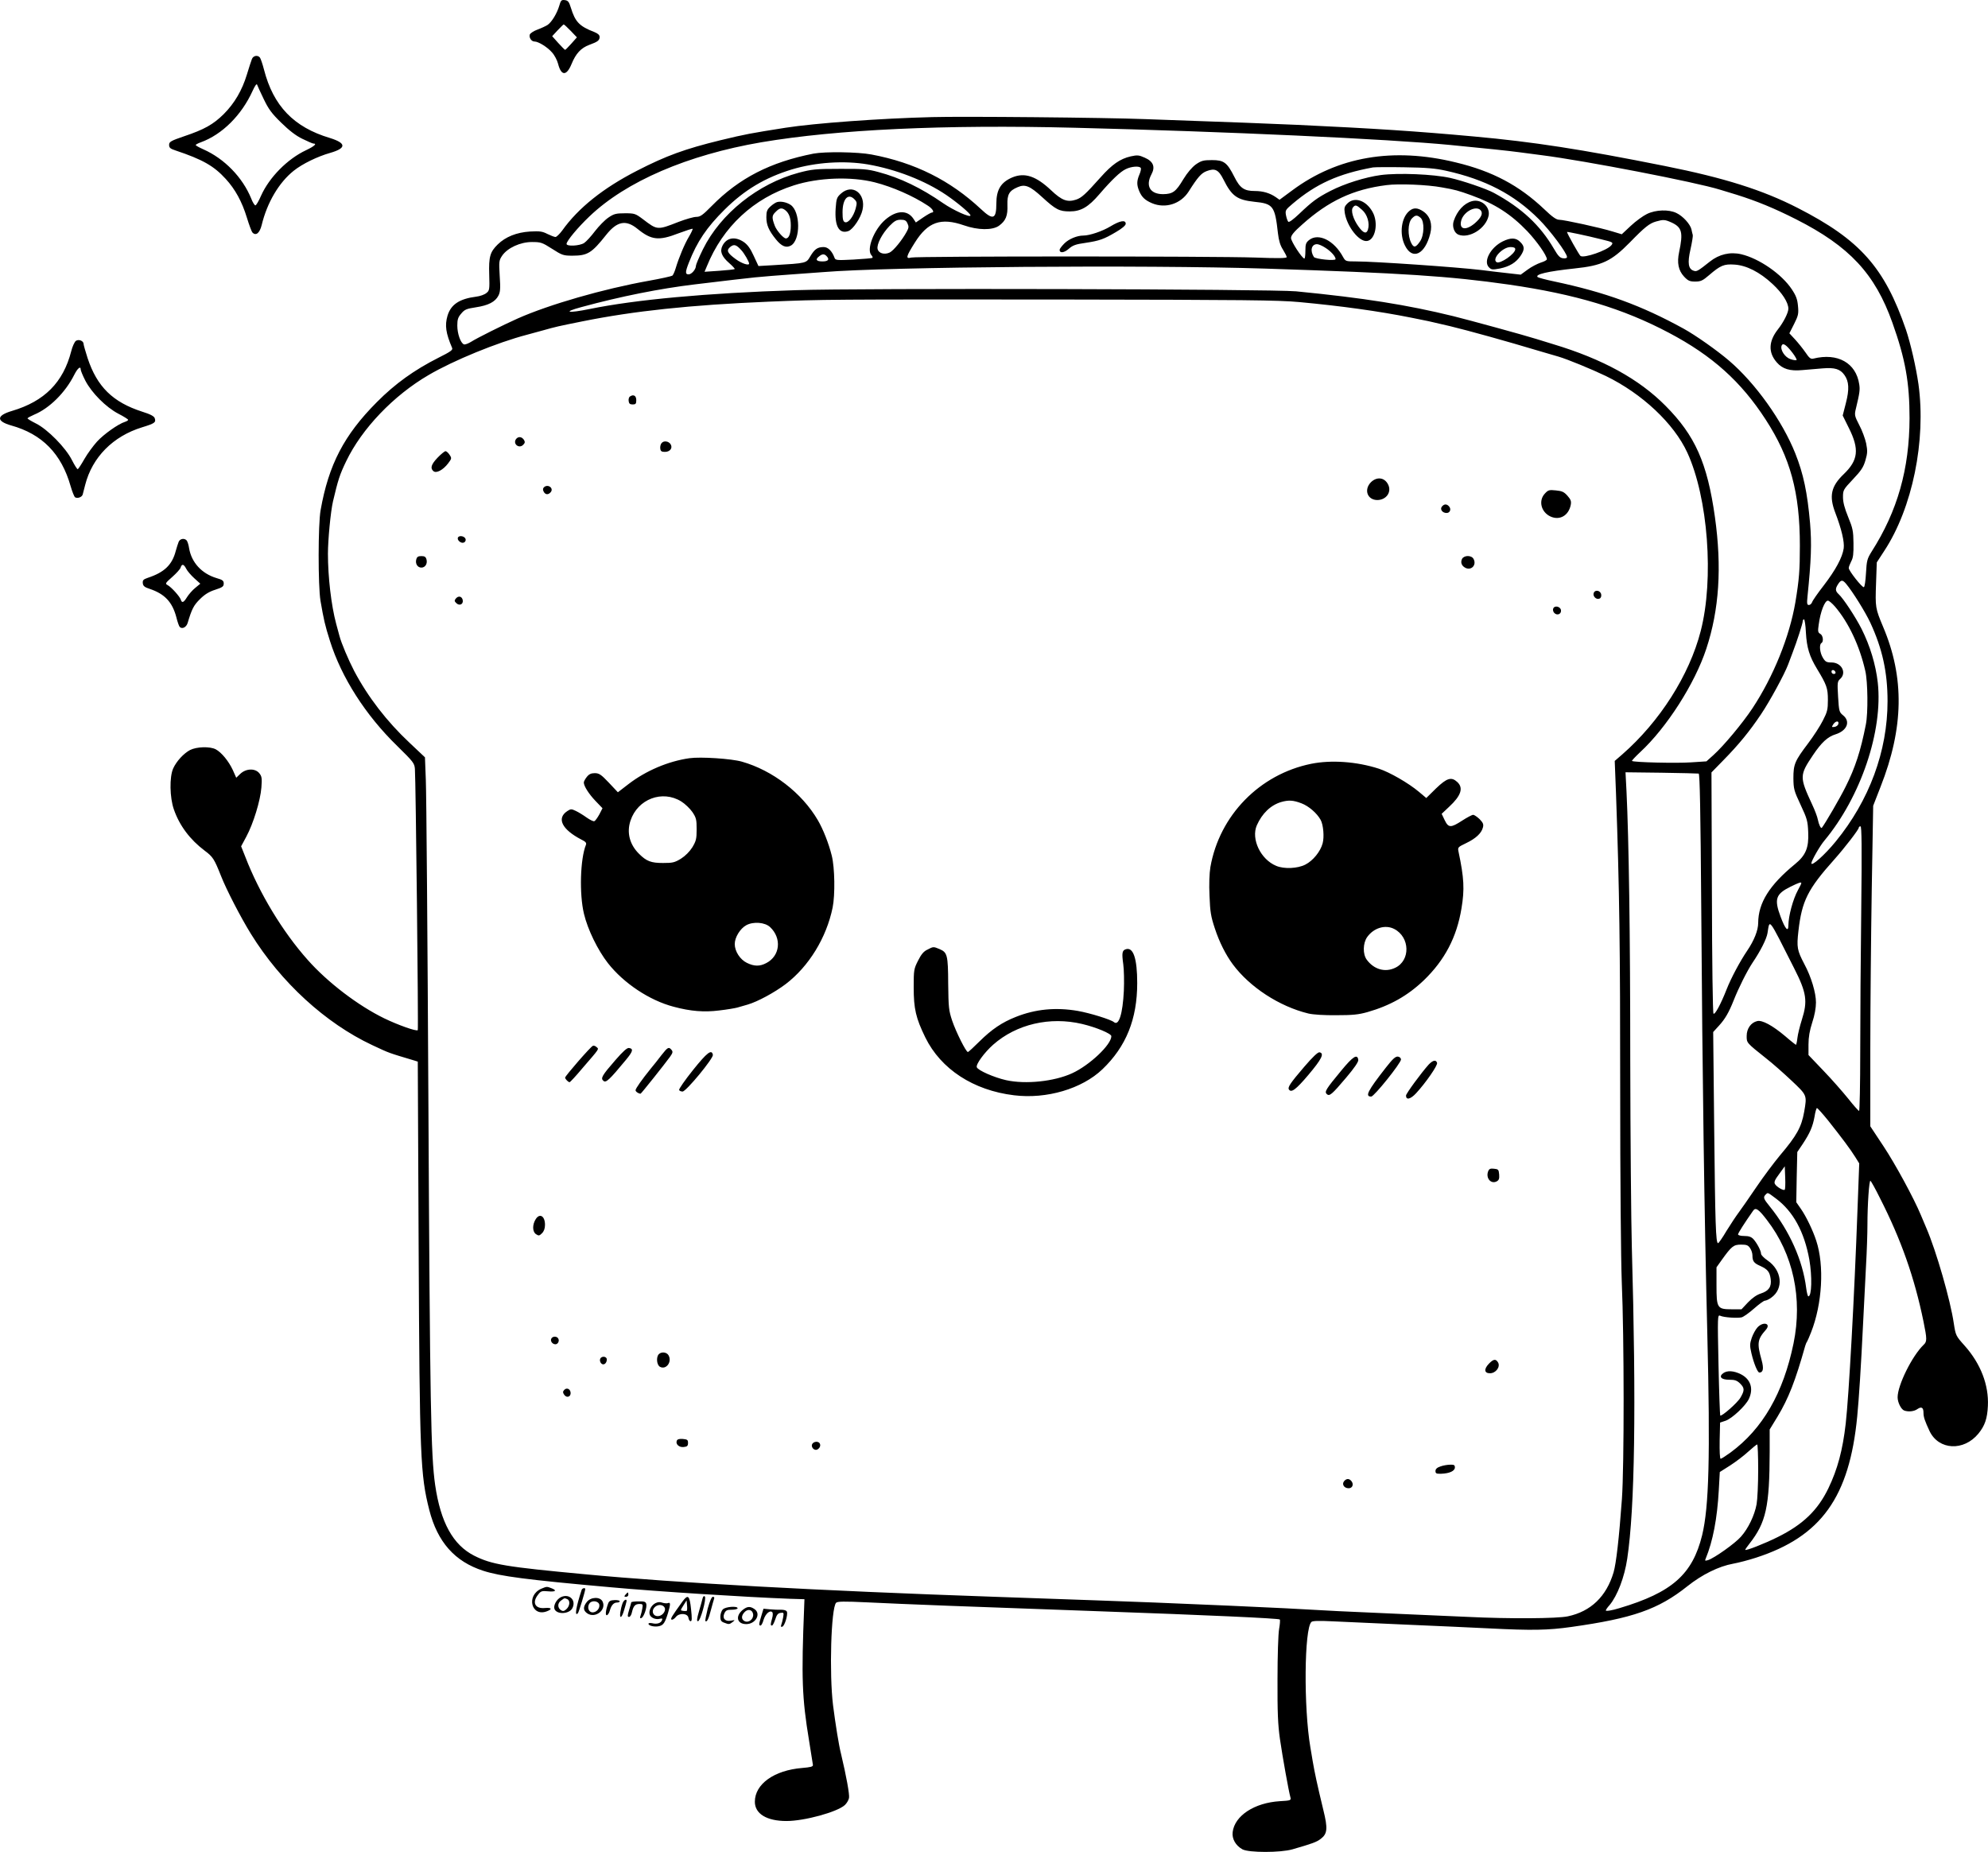 <?xml version="1.0" encoding="UTF-8"?>
<svg xmlns="http://www.w3.org/2000/svg" version="1.0" viewBox="0 0 1383.027 1288.399" preserveAspectRatio="xMidYMid meet">
  <g transform="translate(-255.852,1607.877) scale(0.1,-0.1)" fill="#000000" stroke="none">
    <path d="M6449 16038 c-16 -53 -51 -111 -80 -132 -12 -8 -44 -23 -71 -33 -27 -10 -50 -25 -54 -35 -6 -22 12 -48 33 -48 27 0 90 -39 121 -75 18 -19 37 -56 43 -80 22 -86 59 -86 94 -1 30 73 65 111 124 133 58 21 71 31 71 55 0 13 -12 24 -37 34 -104 40 -133 71 -163 169 -13 42 -20 50 -42 53 -24 3 -28 -2 -39 -40z m79 -173 l44 -46 -39 -44 c-21 -23 -40 -43 -43 -43 -3 0 -24 22 -48 48 l-42 47 37 40 c21 22 40 41 43 42 3 0 25 -20 48 -44z M4311 15668 c-5 -13 -21 -61 -35 -108 -33 -109 -86 -200 -161 -275 -73 -72 -135 -107 -275 -154 -94 -32 -105 -39 -105 -60 0 -20 8 -27 45 -39 188 -63 266 -107 349 -198 66 -72 113 -158 147 -269 15 -49 32 -96 39 -104 24 -25 50 -4 64 52 38 157 120 296 223 378 60 48 165 99 253 124 115 33 114 68 -2 104 -251 75 -393 223 -458 476 -10 39 -23 76 -28 83 -15 20 -47 14 -56 -10z m82 -278 c33 -69 55 -100 122 -165 55 -54 103 -91 147 -112 37 -18 71 -33 77 -33 27 0 6 -19 -51 -46 -130 -61 -256 -189 -313 -316 -16 -37 -34 -68 -40 -68 -5 0 -19 21 -29 48 -60 147 -186 277 -333 342 -29 13 -53 26 -53 30 0 3 16 12 36 19 148 54 283 188 360 358 16 35 28 52 31 43 3 -8 23 -53 46 -100z M9040 15264 c-358 -9 -812 -42 -1017 -74 -246 -39 -275 -44 -453 -87 -245 -60 -376 -107 -580 -212 -234 -120 -408 -258 -521 -417 -18 -24 -39 -44 -46 -44 -8 0 -33 10 -56 21 -35 18 -53 21 -122 17 -93 -6 -170 -37 -224 -90 -53 -52 -63 -85 -59 -210 3 -104 2 -111 -20 -128 -13 -11 -44 -22 -70 -25 -117 -15 -176 -54 -200 -132 -20 -68 -12 -122 32 -225 6 -14 -11 -26 -95 -68 -168 -85 -301 -180 -429 -309 -228 -229 -335 -435 -391 -751 -18 -99 -18 -527 -1 -630 23 -133 31 -170 66 -280 80 -254 247 -516 468 -731 112 -110 120 -120 123 -160 6 -76 25 -1812 20 -1817 -9 -10 -138 36 -233 82 -183 89 -395 251 -533 407 -174 195 -337 465 -434 717 l-29 73 36 67 c49 91 98 251 105 342 5 65 3 78 -15 100 -29 35 -92 33 -132 -5 l-28 -27 -24 54 c-29 62 -79 123 -119 144 -41 21 -132 18 -178 -5 -45 -24 -95 -78 -118 -129 -26 -59 -24 -201 5 -284 39 -113 112 -210 214 -287 58 -43 67 -58 114 -176 37 -95 138 -290 208 -403 209 -338 520 -622 844 -774 126 -59 109 -52 292 -107 l25 -8 6 -1299 c7 -1456 12 -1575 74 -1820 57 -223 177 -359 375 -423 116 -38 304 -63 890 -115 329 -30 930 -68 1245 -80 l100 -3 -2 -54 c-20 -494 -15 -633 34 -929 14 -85 26 -162 27 -170 1 -12 -16 -16 -75 -21 -195 -16 -329 -112 -329 -235 0 -84 83 -134 220 -134 126 0 354 63 406 111 13 12 26 34 29 49 5 23 -19 154 -55 305 -16 62 -39 208 -56 340 -27 220 -14 674 21 713 9 10 53 11 221 3 242 -12 737 -31 1589 -61 788 -28 1268 -50 1277 -58 3 -4 1 -34 -5 -67 -6 -34 -11 -185 -11 -350 -1 -231 3 -316 17 -415 18 -124 61 -365 73 -406 5 -20 1 -22 -73 -26 -178 -11 -315 -101 -329 -215 -6 -47 21 -94 68 -120 44 -24 265 -24 348 0 138 40 167 50 197 73 46 35 50 71 18 200 -46 191 -59 254 -74 339 -5 33 -13 76 -16 95 -48 280 -43 830 7 875 9 8 52 9 153 4 77 -4 307 -14 510 -23 204 -9 462 -20 575 -26 296 -15 407 -13 570 10 427 60 605 122 807 283 103 82 219 139 318 157 39 7 111 26 160 42 454 147 650 422 704 983 12 124 26 341 41 650 6 116 15 293 20 395 6 102 10 230 10 286 0 143 12 314 21 308 4 -2 35 -57 67 -122 146 -287 239 -550 302 -857 25 -122 25 -140 1 -162 -80 -77 -181 -281 -181 -365 0 -36 24 -83 45 -92 29 -11 70 -7 93 10 28 19 42 11 42 -26 0 -30 9 -56 43 -129 64 -131 237 -140 339 -16 45 55 62 105 66 193 7 145 -50 293 -161 418 -62 69 -63 72 -76 155 -23 160 -122 504 -191 664 -12 28 -29 68 -38 90 -49 118 -179 357 -260 479 l-92 139 0 531 c0 292 5 794 10 1115 l10 584 51 131 c162 411 168 760 18 1114 -54 129 -55 135 -49 303 l5 145 52 80 c196 298 292 768 238 1160 -17 119 -55 284 -87 379 -149 433 -319 625 -753 847 -244 125 -510 209 -925 292 -580 116 -916 168 -1325 205 -403 37 -697 56 -1230 81 -209 9 -428 18 -1060 40 -289 11 -1264 20 -1485 14z m995 -74 c1045 -26 2181 -78 2615 -120 255 -25 401 -40 475 -50 44 -6 116 -15 160 -21 299 -38 1070 -187 1240 -240 17 -5 68 -21 115 -35 140 -44 262 -94 414 -171 371 -188 549 -379 670 -720 90 -252 119 -416 119 -663 -1 -355 -84 -647 -264 -929 -31 -50 -34 -62 -39 -149 -3 -53 -9 -97 -15 -98 -12 -4 -105 114 -105 133 0 8 8 28 17 46 14 25 17 54 16 127 -1 85 -5 104 -37 182 -25 61 -36 103 -36 138 0 49 2 53 69 124 57 60 73 84 87 132 15 51 15 67 5 119 -7 32 -28 90 -48 127 -33 64 -34 70 -23 115 26 108 29 130 23 168 -22 149 -150 221 -319 179 -18 -5 -29 4 -55 43 -18 26 -51 67 -73 91 l-39 42 33 65 c29 58 32 71 27 124 -4 47 -13 72 -43 117 -70 106 -228 215 -352 244 -77 18 -154 0 -218 -51 -83 -66 -92 -71 -112 -64 -38 12 -45 53 -23 149 11 49 18 94 16 100 -2 6 -6 23 -9 38 -8 37 -60 94 -105 115 -53 26 -144 23 -205 -7 -27 -13 -78 -50 -112 -82 l-63 -59 -63 19 c-83 26 -339 82 -373 82 -19 0 -48 20 -103 73 -175 166 -361 265 -616 326 -437 107 -822 40 -1138 -195 l-88 -65 -27 19 c-41 28 -89 42 -145 42 -74 0 -103 20 -142 98 -51 101 -73 117 -156 117 -60 0 -74 -4 -112 -30 -27 -20 -59 -57 -87 -103 -52 -87 -73 -103 -141 -104 -90 0 -124 57 -81 138 28 52 13 90 -47 116 -40 18 -51 19 -97 9 -74 -17 -130 -56 -210 -146 -107 -120 -132 -142 -170 -155 -61 -20 -99 -6 -174 65 -105 99 -183 125 -269 90 -80 -34 -112 -85 -112 -183 0 -109 -23 -117 -107 -38 -214 200 -459 323 -762 380 -96 18 -323 21 -403 6 -300 -59 -517 -170 -708 -364 -63 -64 -80 -76 -107 -76 -19 0 -74 -16 -124 -35 -148 -58 -147 -58 -248 19 -52 39 -58 41 -125 41 -62 0 -77 -4 -115 -30 -24 -16 -66 -59 -93 -94 -27 -36 -61 -73 -76 -83 -31 -20 -122 -25 -122 -6 0 20 78 114 159 191 255 244 683 428 1196 516 526 89 1272 124 2180 101z m-1439 -255 c195 -34 397 -112 546 -213 79 -54 168 -129 168 -142 0 -18 -119 36 -190 85 -154 107 -300 177 -451 217 -73 20 -108 23 -269 22 -168 0 -194 -3 -285 -27 -283 -76 -543 -284 -666 -532 -27 -55 -49 -107 -49 -115 0 -25 -30 -60 -51 -60 -24 0 -24 16 2 82 57 146 124 245 248 368 139 138 282 223 468 280 167 50 363 63 529 35z m1899 -25 c3 -5 -1 -26 -10 -46 -19 -45 -19 -72 -1 -115 18 -42 40 -63 89 -84 93 -39 199 -5 254 80 65 103 89 129 125 143 59 23 84 10 118 -58 58 -116 95 -142 215 -155 131 -13 143 -29 164 -219 6 -51 16 -85 35 -114 14 -23 26 -46 26 -52 0 -8 -63 -9 -217 -3 -282 10 -2359 10 -2395 0 -41 -11 -36 7 25 104 90 144 181 176 342 120 97 -34 197 -35 243 -3 48 35 62 70 59 145 -2 73 12 99 72 124 51 22 85 8 169 -69 96 -88 120 -100 193 -100 77 0 129 30 206 120 87 101 144 155 183 174 38 19 95 24 105 8z m2123 -19 c275 -61 474 -165 646 -337 80 -80 196 -236 196 -263 0 -8 -11 -11 -27 -9 -22 2 -35 16 -64 66 -96 164 -223 283 -418 389 -51 28 -218 85 -304 104 -117 26 -359 36 -482 20 -110 -15 -253 -60 -352 -111 -91 -47 -127 -74 -216 -159 -41 -39 -71 -61 -76 -55 -5 5 -12 25 -16 45 -6 34 -4 38 47 81 163 138 318 208 558 252 14 2 113 3 220 1 152 -2 216 -8 288 -24z m-3973 -81 c121 -31 264 -93 367 -161 35 -22 50 -49 29 -49 -5 0 -32 -15 -60 -34 l-51 -35 -17 26 c-42 63 -119 60 -197 -8 -79 -69 -132 -209 -94 -247 6 -6 9 -14 6 -17 -3 -3 -62 -8 -131 -12 -118 -6 -127 -5 -133 13 -17 46 -45 74 -75 74 -43 0 -63 -14 -93 -64 -29 -49 -23 -48 -256 -62 l-105 -6 -33 71 c-23 51 -43 78 -69 96 -61 41 -119 31 -148 -25 -20 -39 -7 -75 47 -122 23 -20 40 -39 38 -41 -3 -3 -51 -8 -107 -12 l-103 -7 16 38 c111 275 325 474 605 563 171 55 399 63 564 21z m3945 -35 c92 -16 113 -22 205 -55 163 -59 275 -131 389 -250 67 -71 136 -169 136 -195 0 -6 -19 -16 -42 -23 -24 -8 -65 -29 -92 -49 l-48 -35 -97 11 c-53 6 -132 15 -176 21 -166 20 -742 60 -873 60 -71 0 -73 1 -90 31 -62 115 -171 169 -236 118 -22 -18 -26 -28 -26 -75 0 -30 -3 -54 -7 -54 -16 1 -93 119 -93 143 0 18 20 43 78 94 183 164 355 245 587 274 84 11 284 3 385 -16z m-3718 -251 c10 -21 9 -31 -6 -58 -31 -57 -91 -131 -118 -144 -36 -17 -77 -6 -84 24 -8 32 31 107 83 161 34 35 49 43 78 43 28 0 38 -5 47 -26z m5315 7 c73 -34 82 -69 53 -206 -16 -74 -5 -128 34 -170 28 -30 40 -35 78 -35 38 0 52 6 97 45 79 68 104 78 176 73 83 -5 176 -52 265 -135 68 -63 110 -129 110 -172 0 -28 -34 -95 -73 -144 -65 -83 -68 -161 -7 -230 39 -45 91 -61 176 -53 38 3 102 9 142 12 84 7 122 -4 152 -46 32 -45 35 -99 10 -196 l-22 -86 43 -87 c74 -148 65 -224 -36 -321 -88 -84 -103 -152 -59 -267 44 -115 65 -204 59 -249 -9 -63 -56 -150 -138 -257 -42 -54 -79 -107 -82 -118 -4 -10 -13 -19 -22 -19 -13 0 -15 9 -10 58 26 255 30 368 18 511 -19 214 -46 343 -103 486 -90 226 -278 489 -461 645 -83 71 -233 177 -317 223 -293 161 -542 252 -900 328 -58 12 -109 26 -114 30 -21 19 69 40 256 60 192 20 256 50 385 181 105 108 137 133 183 146 50 14 60 14 107 -7z m-7194 -44 c97 -79 148 -85 287 -31 51 19 94 33 97 31 2 -3 -9 -27 -25 -54 -31 -51 -72 -150 -93 -221 -7 -23 -17 -46 -23 -51 -6 -4 -81 -21 -166 -36 -313 -56 -689 -164 -910 -262 -103 -46 -285 -137 -322 -161 -21 -13 -44 -22 -52 -19 -23 9 -46 74 -46 131 0 42 5 58 28 84 23 28 37 33 102 43 86 13 134 38 156 81 13 25 15 50 9 137 -6 101 -5 108 17 141 37 54 126 95 207 95 62 0 71 -3 140 -47 70 -45 79 -48 142 -48 105 0 134 18 234 144 76 96 138 108 218 43z m6705 -73 c83 -20 86 -22 70 -42 -30 -36 -189 -91 -214 -74 -9 6 -94 157 -94 167 0 3 135 -25 238 -51z m-5982 -76 c20 -21 54 -80 54 -93 0 -16 -51 0 -93 31 -59 43 -67 61 -38 85 26 21 42 16 77 -23z m4063 17 c38 -24 71 -60 71 -79 0 -14 -141 0 -151 15 -28 44 -17 89 22 89 11 0 37 -11 58 -25z m-3471 -57 c24 -24 13 -38 -28 -38 -43 0 -52 14 -22 36 21 17 35 17 50 2z m3057 -88 c950 -31 1278 -52 1690 -111 463 -67 794 -166 1115 -336 301 -159 501 -339 672 -603 172 -265 238 -507 238 -877 0 -173 -5 -235 -31 -393 -41 -241 -153 -518 -299 -739 -69 -104 -200 -261 -270 -324 l-50 -45 -108 -7 c-99 -7 -401 0 -410 10 -2 2 23 29 57 61 184 170 380 476 460 719 90 272 109 568 60 917 -53 377 -138 567 -344 774 -184 186 -438 325 -780 428 -49 15 -103 32 -120 37 -86 27 -466 131 -575 158 -322 79 -624 127 -1095 173 -171 16 -3037 23 -3480 8 -622 -20 -1117 -66 -1434 -131 -153 -31 -192 -23 -59 13 275 75 547 129 788 158 259 31 326 39 420 49 58 6 175 15 260 21 85 6 184 13 219 16 448 37 2230 51 3076 24z m235 -233 c290 -27 550 -63 775 -108 107 -21 131 -26 270 -59 132 -32 385 -102 635 -177 47 -14 101 -30 120 -35 62 -18 232 -88 330 -135 253 -123 474 -331 567 -533 144 -313 187 -879 93 -1242 -79 -307 -285 -630 -546 -858 l-52 -45 9 -230 c24 -672 29 -1067 29 -2050 0 -636 5 -1189 11 -1345 17 -388 17 -1284 1 -1510 -20 -276 -40 -448 -58 -510 -50 -168 -158 -272 -318 -306 -74 -16 -411 -18 -694 -4 -108 5 -314 14 -457 20 -143 6 -343 15 -445 20 -102 6 -268 14 -370 20 -202 10 -514 24 -910 40 -244 9 -471 18 -1115 40 -1218 42 -2218 97 -2840 156 -558 52 -655 68 -778 130 -147 75 -233 231 -271 491 -30 209 -36 549 -47 2648 -6 1155 -14 2171 -18 2258 l-6 157 -107 101 c-158 148 -289 318 -385 499 -41 79 -90 195 -103 245 -5 17 -15 55 -23 85 -34 127 -57 325 -57 487 0 96 19 294 35 363 35 149 47 187 92 280 109 227 330 458 574 600 172 101 477 226 684 280 17 5 66 18 110 30 92 26 106 29 275 63 357 72 749 114 1295 137 389 16 414 16 2025 15 1291 -2 1519 -4 1670 -18z m3429 -353 c19 -25 31 -47 28 -50 -3 -3 -22 -1 -42 6 -39 13 -73 65 -62 94 9 22 32 7 76 -50z m372 -1606 c46 -55 134 -196 169 -271 84 -181 120 -345 120 -546 0 -348 -127 -691 -361 -977 -75 -92 -169 -176 -169 -151 0 17 60 122 90 157 254 305 409 764 372 1100 -14 125 -54 257 -113 374 -42 83 -127 212 -159 241 -24 22 -25 38 -4 70 20 31 31 31 55 3z m-76 -160 c93 -109 170 -270 210 -446 18 -75 20 -296 4 -374 -36 -183 -73 -298 -141 -433 -38 -77 -141 -254 -165 -285 -7 -8 -21 22 -28 57 -3 18 -21 66 -40 106 -88 190 -88 202 6 342 59 88 102 128 157 145 80 25 106 89 53 132 -27 22 -29 28 -35 129 -6 98 -5 107 14 124 48 43 10 115 -60 115 -35 0 -43 5 -60 33 -21 34 -27 92 -10 102 17 10 11 54 -8 64 -16 9 -18 17 -11 64 12 90 42 167 64 167 8 0 30 -19 50 -42z m-203 -180 c6 -106 25 -166 77 -252 68 -112 76 -135 76 -217 0 -66 -4 -83 -35 -143 -19 -38 -65 -109 -102 -158 -93 -123 -103 -146 -103 -243 1 -75 4 -87 50 -185 45 -96 50 -113 53 -191 5 -108 -17 -161 -92 -222 -178 -146 -255 -269 -256 -409 0 -51 -28 -122 -77 -194 -50 -74 -112 -190 -143 -269 -40 -102 -81 -178 -91 -168 -5 5 -10 356 -11 843 l-3 835 83 85 c108 110 183 202 262 320 60 89 163 278 188 345 6 17 21 55 32 85 30 78 70 202 70 217 0 7 4 13 9 13 4 0 11 -42 13 -92z m206 -276 c2 -7 -3 -12 -12 -12 -9 0 -16 7 -16 16 0 17 22 14 28 -4z m20 -359 c-2 -10 -14 -19 -26 -21 -21 -3 -22 -2 -10 17 16 25 41 28 36 4z m-972 -346 c8 -1 13 -261 18 -947 8 -1163 21 -2106 42 -2945 21 -857 12 -1209 -36 -1407 -67 -272 -209 -398 -575 -507 -52 -16 -95 -23 -95 -16 0 4 11 21 26 37 55 66 104 195 123 323 53 353 63 1064 32 2165 -5 184 -10 769 -11 1300 0 893 -10 1537 -26 1871 l-7 135 249 -3 c137 -2 254 -5 260 -6z m1131 -944 c-4 -318 -7 -764 -7 -990 0 -227 -4 -413 -8 -413 -4 0 -39 39 -76 86 -38 47 -115 135 -172 194 l-104 109 0 73 c0 52 8 97 26 153 17 51 26 102 26 140 0 67 -33 178 -81 267 -50 96 -54 116 -41 230 24 209 64 290 250 498 73 82 170 208 170 221 0 5 5 9 12 9 8 0 10 -141 5 -577z m-417 181 c0 -3 -10 -24 -23 -47 -35 -64 -66 -179 -67 -246 0 -50 -22 -26 -54 60 -46 123 -34 158 69 209 61 30 75 34 75 24z m-50 -591 c87 -171 95 -229 54 -358 -14 -44 -28 -101 -31 -127 -3 -27 -8 -48 -10 -48 -2 0 -37 27 -76 61 -88 74 -160 113 -194 104 -43 -10 -73 -52 -73 -103 0 -49 -3 -46 135 -156 44 -34 124 -105 178 -156 108 -102 107 -100 87 -216 -19 -107 -52 -166 -169 -304 -39 -47 -113 -145 -163 -219 -50 -74 -106 -154 -123 -177 -18 -24 -56 -81 -85 -128 -28 -48 -55 -86 -59 -86 -16 0 -20 134 -27 797 l-7 672 41 45 c42 46 68 91 101 174 35 89 94 206 131 262 57 84 99 168 105 208 16 98 2 117 185 -245z m237 -1060 c96 -121 155 -200 188 -253 l28 -45 -12 -320 c-22 -607 -60 -1297 -82 -1490 -21 -185 -57 -318 -120 -449 -74 -154 -178 -254 -354 -341 -90 -45 -225 -98 -225 -88 0 3 13 22 29 42 116 148 140 257 141 640 l0 155 55 90 c76 126 124 249 192 491 3 11 9 25 13 30 4 6 16 35 28 65 78 198 93 464 36 637 -23 71 -70 169 -107 222 l-32 46 3 174 4 175 37 55 c51 77 70 121 83 191 5 33 13 60 17 60 4 0 39 -39 78 -87z m-302 -481 c-8 -9 -56 19 -68 39 -8 13 -2 29 29 70 l39 54 3 -79 c2 -43 0 -81 -3 -84z m-62 -61 c120 -89 198 -231 233 -426 20 -116 17 -255 -7 -255 -4 0 -11 26 -15 58 -24 192 -116 398 -253 567 -44 54 -48 64 -29 83 16 16 12 17 71 -27z m-62 -150 c183 -237 249 -545 185 -858 -71 -345 -214 -594 -438 -759 -33 -24 -64 -44 -69 -44 -6 0 -8 54 -7 126 l3 126 39 13 c45 16 138 103 161 151 34 72 13 137 -55 172 -50 25 -96 28 -124 7 -32 -24 -13 -45 42 -45 40 0 54 -5 76 -26 32 -32 32 -48 3 -98 -20 -36 -132 -134 -141 -125 -2 2 -8 161 -12 353 -7 341 -7 349 12 341 26 -12 119 -18 149 -11 14 4 52 31 86 61 34 30 68 55 76 55 8 0 28 9 44 21 88 62 75 190 -26 259 -25 17 -45 38 -45 46 0 21 -28 74 -53 102 -15 16 -32 22 -64 22 -25 0 -43 5 -43 11 0 9 44 78 105 165 17 25 38 11 96 -65z m-117 -196 c9 -13 16 -35 16 -49 0 -41 10 -55 54 -74 52 -24 66 -41 73 -91 7 -54 -13 -83 -68 -101 -29 -9 -60 -31 -90 -62 l-45 -48 -67 0 c-102 0 -107 8 -107 166 l0 126 37 52 c68 95 82 106 134 106 39 0 49 -4 63 -25z m56 -1543 c0 -98 -5 -205 -11 -238 -14 -77 -58 -169 -109 -226 -40 -46 -185 -149 -229 -163 -21 -6 -23 -5 -16 11 50 121 80 278 91 476 l7 126 71 45 c39 25 96 68 126 96 30 27 58 50 63 51 4 0 7 -80 7 -178z M10284 14504 c-56 -34 -145 -64 -189 -64 -44 0 -101 -24 -132 -55 -18 -18 -33 -38 -33 -44 0 -25 31 -22 64 7 27 24 49 32 115 41 99 15 128 25 214 76 43 25 67 46 67 57 0 29 -40 22 -106 -18z M8409 14732 c-29 -26 -32 -35 -37 -104 -8 -123 24 -179 88 -157 33 12 87 92 99 148 25 113 -70 185 -150 113z m96 -42 c16 -17 16 -25 6 -63 -16 -57 -52 -102 -74 -94 -13 5 -17 20 -17 69 0 95 40 137 85 88z M7965 14673 c-11 -3 -32 -17 -47 -31 -23 -21 -28 -34 -28 -74 0 -55 17 -93 67 -155 38 -47 70 -61 103 -43 69 37 68 238 -2 284 -28 18 -66 26 -93 19z m56 -56 c27 -21 39 -54 39 -107 0 -56 -13 -90 -34 -90 -17 0 -64 54 -77 87 -22 58 -21 72 5 97 28 29 43 31 67 13z M11933 14664 c-22 -22 -24 -31 -19 -67 16 -95 99 -201 154 -195 59 7 82 127 39 203 -45 80 -125 107 -174 59z m101 -45 c37 -32 55 -94 41 -138 -10 -32 -32 -25 -65 21 -38 52 -56 114 -39 134 16 20 24 18 63 -17z M12798 14679 c-54 -15 -102 -66 -126 -137 -13 -38 3 -84 33 -96 77 -29 193 45 210 134 11 62 -54 117 -117 99z m62 -64 c17 -21 4 -50 -42 -90 -63 -53 -110 -43 -94 19 16 62 104 109 136 71z M12364 14612 c-57 -46 -72 -161 -31 -242 52 -104 140 -61 176 85 16 65 -1 120 -49 153 -39 26 -67 28 -96 4z m78 -49 c27 -25 25 -120 -4 -163 -30 -44 -44 -47 -61 -13 -27 52 -25 140 3 171 25 26 37 27 62 5z M13012 14399 c-84 -42 -136 -139 -95 -180 17 -17 24 -18 77 -8 67 14 111 41 143 88 29 43 29 66 -2 96 -30 31 -66 32 -123 4z m88 -54 c0 -32 -106 -105 -130 -90 -35 22 42 105 97 105 23 0 33 -5 33 -15z M6942 13321 c-8 -4 -12 -19 -10 -32 2 -18 9 -24 28 -24 21 0 25 5 25 30 0 31 -19 42 -43 26z M6150 13026 c-27 -33 18 -72 48 -42 13 13 14 20 6 34 -15 23 -38 26 -54 8z M7161 12996 c-7 -8 -11 -25 -9 -38 2 -18 9 -23 32 -23 36 0 56 27 40 53 -14 22 -48 27 -63 8z M5603 12895 c-45 -47 -53 -74 -29 -94 20 -17 67 8 102 54 25 33 26 36 10 60 -9 14 -22 25 -28 25 -6 0 -31 -20 -55 -45z M12096 12724 c-51 -52 -25 -124 45 -124 63 1 101 57 74 109 -25 49 -78 55 -119 15z M6342 12688 c-7 -7 -8 -17 -1 -30 12 -22 32 -23 49 -3 23 28 -21 60 -48 33z M13306 12645 c-46 -49 -27 -128 38 -159 64 -30 127 5 142 80 5 26 0 38 -23 64 -24 27 -38 33 -80 37 -47 5 -54 3 -77 -22z M12590 12555 c-16 -19 3 -45 32 -45 24 0 34 26 18 45 -16 19 -34 19 -50 0z M5745 12340 c-10 -17 20 -44 40 -36 9 3 15 14 13 23 -4 21 -43 30 -53 13z M5454 12185 c-7 -29 10 -55 36 -55 26 0 43 26 36 55 -5 20 -13 25 -36 25 -23 0 -31 -5 -36 -25z M12730 12191 c-12 -24 -4 -48 22 -62 41 -22 81 18 58 61 -14 27 -65 27 -80 1z M13646 11954 c-9 -22 17 -49 39 -40 10 3 15 15 13 28 -4 29 -42 37 -52 12z M5730 11915 c-11 -13 -11 -19 3 -32 21 -21 49 -9 45 19 -4 28 -30 35 -48 13z M13364 11845 c-4 -9 0 -23 8 -31 20 -20 50 -7 46 20 -4 26 -45 35 -54 11z M7355 10804 c-148 -21 -303 -87 -424 -180 l-74 -57 -63 67 c-54 57 -68 66 -98 66 -25 0 -40 -7 -55 -26 -12 -15 -21 -32 -21 -39 0 -25 35 -80 82 -129 l48 -50 -22 -43 c-13 -23 -28 -45 -35 -47 -6 -3 -30 9 -53 25 -22 16 -56 37 -75 46 -31 15 -36 15 -60 -1 -76 -50 -37 -128 98 -198 29 -14 37 -23 32 -36 -40 -98 -47 -343 -14 -480 26 -110 96 -253 167 -344 110 -140 289 -259 457 -303 119 -32 213 -39 316 -26 54 6 111 16 126 20 16 5 48 14 73 21 69 20 187 84 265 143 161 123 283 322 326 532 18 89 15 278 -6 361 -21 85 -60 184 -97 247 -111 190 -314 346 -528 407 -73 21 -288 35 -365 24z m-57 -301 c26 -16 60 -49 77 -73 27 -40 30 -53 30 -121 0 -67 -4 -81 -30 -125 -19 -30 -49 -60 -79 -79 -44 -27 -58 -30 -125 -30 -83 0 -115 12 -167 64 -65 64 -87 148 -59 231 50 150 221 215 353 133z m618 -874 c82 -77 70 -200 -26 -250 -45 -24 -84 -24 -135 1 -48 23 -85 81 -85 131 0 47 38 108 80 131 49 27 130 21 166 -13z M11680 10765 c-359 -73 -638 -359 -701 -719 -7 -44 -10 -119 -6 -200 4 -111 10 -145 37 -226 31 -95 76 -184 125 -250 118 -159 324 -293 525 -342 33 -8 111 -13 195 -12 113 0 155 4 218 22 157 45 279 114 391 221 145 140 229 299 262 501 22 132 18 211 -21 395 -6 29 -3 31 53 58 67 32 107 69 117 109 6 22 1 33 -23 58 -17 16 -37 30 -45 30 -8 0 -42 -18 -76 -40 -80 -52 -96 -51 -122 3 l-21 44 52 49 c83 77 101 131 57 172 -41 38 -72 29 -148 -44 l-68 -67 -51 43 c-74 62 -205 137 -279 161 -155 50 -332 62 -471 34z m-67 -275 c50 -19 107 -68 133 -115 19 -34 26 -119 14 -163 -15 -57 -67 -121 -120 -148 -54 -28 -149 -32 -203 -9 -109 45 -176 187 -135 282 37 83 96 140 169 162 53 15 84 13 142 -9z m645 -874 c110 -57 114 -219 7 -270 -70 -34 -148 -12 -198 56 -29 39 -27 116 3 158 46 64 126 88 188 56z M9010 9472 c-26 -12 -43 -33 -65 -77 -29 -57 -30 -66 -30 -185 0 -150 15 -214 81 -349 108 -220 334 -368 617 -402 226 -28 473 45 615 181 165 158 242 349 242 600 0 169 -27 252 -79 235 -26 -8 -29 -26 -18 -105 5 -36 7 -119 4 -185 -8 -160 -35 -246 -69 -217 -22 18 -166 63 -252 78 -152 26 -293 13 -431 -42 -96 -38 -167 -86 -253 -171 -40 -40 -76 -73 -80 -73 -13 0 -82 138 -109 217 -24 72 -26 92 -28 258 -1 200 -6 218 -60 241 -43 18 -43 18 -85 -4z m1077 -517 c97 -23 203 -67 203 -85 0 -59 -151 -202 -273 -258 -124 -57 -323 -78 -459 -48 -84 19 -196 68 -204 90 -8 20 53 103 114 157 162 143 395 197 619 144z M6683 8803 c-15 -5 -193 -210 -193 -221 0 -10 22 -32 31 -32 4 0 45 44 90 98 121 140 115 131 98 146 -8 8 -20 12 -26 9z M6840 8704 c-94 -108 -105 -127 -83 -145 17 -15 41 7 155 145 50 60 55 79 22 84 -13 2 -42 -24 -94 -84z M7160 8738 c-22 -29 -55 -71 -73 -92 -63 -78 -107 -140 -107 -152 0 -10 21 -24 35 -24 4 0 169 207 205 257 19 27 21 35 10 48 -19 23 -26 19 -70 -37z M7380 8635 c-56 -70 -99 -132 -97 -139 2 -6 13 -11 24 -11 25 0 215 231 211 255 -8 42 -40 17 -138 -105z M11631 8656 c-96 -112 -115 -141 -106 -156 16 -26 48 -3 136 101 92 109 113 150 77 157 -11 2 -48 -33 -107 -102z M11889 8630 c-106 -128 -117 -146 -101 -162 19 -19 36 -4 135 113 57 67 87 111 85 124 -6 44 -36 26 -119 -75z M12201 8653 c-129 -165 -148 -203 -103 -203 20 0 207 233 207 258 0 10 -9 18 -21 20 -17 2 -36 -15 -83 -75z M12498 8673 c-52 -58 -158 -202 -158 -216 0 -33 31 -26 70 16 66 71 153 196 146 212 -8 23 -29 18 -58 -12z M12911 7929 c-17 -47 20 -90 60 -69 16 9 19 19 17 48 -3 34 -6 37 -36 40 -26 3 -34 -1 -41 -19z M6286 7598 c-25 -39 -24 -88 1 -105 19 -13 24 -12 42 6 14 14 21 34 21 59 0 60 -36 83 -64 40z M6393 6764 c-9 -25 26 -49 44 -31 8 7 11 21 7 30 -8 22 -43 22 -51 1z M7142 6658 c-20 -20 -15 -76 8 -88 42 -23 85 33 60 79 -12 23 -49 28 -68 9z M6734 6625 c-4 -8 -1 -22 6 -30 16 -19 40 -2 40 26 0 23 -38 26 -46 4z M12916 6591 c-35 -37 -32 -66 8 -66 40 0 73 43 57 74 -16 28 -32 26 -65 -8z M6482 6407 c-9 -10 -8 -18 2 -32 18 -25 48 -13 44 17 -4 27 -30 35 -46 15z M7267 6056 c-10 -24 16 -48 48 -44 24 2 30 8 30 28 0 22 -5 25 -36 28 -25 2 -38 -2 -42 -12z M8212 6037 c-18 -22 11 -56 35 -41 25 15 23 48 -3 52 -11 2 -26 -3 -32 -11z M12580 5877 c-24 -8 -35 -18 -35 -32 0 -17 6 -20 40 -19 57 2 95 19 95 44 0 16 -6 20 -32 19 -18 0 -49 -5 -68 -12z M11909 5774 c-17 -21 0 -49 32 -49 27 0 37 28 19 50 -16 19 -34 19 -51 -1z M14785 6844 c-13 -14 -31 -47 -40 -73 -14 -42 -14 -55 -2 -107 17 -72 43 -134 55 -134 27 0 32 28 16 86 -33 118 -30 144 29 211 39 44 -17 61 -58 17z M3086 13707 c-9 -7 -24 -39 -32 -72 -56 -217 -186 -348 -412 -415 -109 -32 -111 -71 -6 -101 216 -60 350 -197 414 -423 11 -38 25 -73 31 -77 17 -10 48 1 53 20 2 9 10 39 17 66 49 193 194 339 396 401 88 27 98 34 88 63 -4 14 -30 28 -88 46 -204 66 -313 173 -379 372 -15 47 -28 92 -28 99 0 22 -35 35 -54 21z m34 -199 c0 -7 14 -42 32 -77 44 -85 144 -186 231 -231 37 -19 67 -38 67 -42 0 -4 -10 -10 -22 -14 -46 -14 -149 -87 -195 -138 -26 -29 -66 -83 -87 -120 -21 -37 -42 -69 -46 -71 -4 -3 -22 26 -41 63 -43 86 -170 215 -251 255 -32 16 -58 32 -58 35 0 4 21 15 46 26 106 44 217 153 280 279 23 45 44 62 44 35z M3801 12308 c-5 -13 -14 -41 -20 -63 -25 -96 -79 -148 -194 -186 -32 -11 -37 -17 -35 -38 2 -19 13 -28 48 -39 104 -35 157 -91 185 -196 8 -33 19 -64 24 -69 17 -17 46 -2 55 28 29 97 42 123 86 166 34 34 65 52 106 65 50 16 59 23 59 43 0 20 -8 26 -50 38 -103 31 -174 108 -191 208 -3 22 -11 46 -16 53 -16 19 -48 14 -57 -10z m53 -186 c8 -16 33 -45 56 -66 l42 -38 -35 -29 c-20 -16 -45 -45 -57 -64 -24 -39 -36 -44 -44 -17 -8 22 -64 85 -91 100 -19 10 -17 14 32 57 28 25 55 54 58 65 9 28 22 25 39 -8z M6324 5026 c-107 -47 -69 -198 39 -157 40 15 33 27 -13 23 -69 -7 -92 38 -48 93 19 25 26 27 70 23 52 -5 64 6 22 22 -31 12 -32 12 -70 -4z M6605 5018 c-39 -118 -51 -190 -26 -162 7 8 51 153 51 168 0 11 -21 6 -25 -6z M6910 4985 c-10 -12 -10 -15 4 -15 9 0 16 7 16 15 0 8 -2 15 -4 15 -2 0 -9 -7 -16 -15z M6460 4967 c-30 -15 -53 -58 -44 -82 16 -40 102 -36 124 5 30 56 -22 106 -80 77z m44 -13 c22 -9 20 -47 -5 -70 -15 -14 -24 -16 -37 -8 -26 17 -26 50 0 68 26 19 22 18 42 10z M7446 4958 c-3 -13 -14 -53 -25 -90 -15 -52 -16 -68 -7 -68 17 0 61 159 48 172 -6 6 -12 1 -16 -14z M7307 4938 c-75 -104 -87 -123 -76 -127 7 -2 19 6 29 18 23 31 84 27 88 -6 2 -13 9 -23 15 -23 10 0 10 20 3 85 -10 95 -21 104 -59 53z m30 -65 c-3 -2 -15 -3 -26 -1 -20 3 -20 3 2 38 l22 35 3 -33 c2 -19 1 -36 -1 -39z M7482 4888 c-11 -45 -19 -84 -16 -87 10 -10 23 16 38 76 9 34 19 69 22 78 4 9 1 15 -8 15 -9 0 -21 -29 -36 -82z M6641 4934 c-28 -35 -26 -60 4 -80 55 -36 133 24 106 82 -16 36 -82 34 -110 -2z m87 -20 c4 -28 -24 -56 -52 -52 -25 4 -34 41 -15 64 18 22 63 14 67 -12z M6790 4925 c-18 -48 -22 -87 -9 -83 7 2 16 17 20 32 10 37 27 56 50 56 11 0 19 4 19 9 0 5 -16 9 -36 8 -27 -1 -38 -6 -44 -22z M6890 4926 c-15 -41 -23 -96 -13 -96 6 0 15 19 22 43 7 23 15 50 17 60 8 26 -15 20 -26 -7z M6950 4931 c0 -3 -7 -27 -15 -53 -12 -40 -12 -48 0 -48 7 0 17 15 20 33 10 43 22 57 53 57 22 0 24 -3 19 -32 -3 -18 -9 -41 -13 -52 -5 -13 -3 -17 6 -14 17 5 42 76 34 100 -4 14 -15 17 -55 16 -27 0 -49 -3 -49 -7z M7119 4926 c-29 -14 -48 -51 -41 -78 6 -23 41 -39 71 -31 16 4 20 2 15 -10 -8 -21 -36 -29 -68 -21 -15 3 -26 2 -26 -4 0 -14 45 -24 75 -16 29 7 40 24 61 92 18 61 18 76 -1 68 -8 -3 -26 -1 -39 3 -15 6 -31 5 -47 -3z m62 -29 c12 -17 -4 -48 -29 -58 -47 -18 -73 35 -31 65 21 14 48 11 60 -7z M7587 4882 c-10 -10 -17 -33 -17 -51 0 -25 6 -34 26 -41 33 -13 37 -13 60 5 18 14 17 14 -12 9 -41 -8 -62 16 -46 51 10 21 19 25 52 25 22 0 40 5 40 10 0 18 -86 11 -103 -8z M7727 4880 c-55 -44 -42 -100 23 -100 65 0 105 71 58 104 -30 21 -50 20 -81 -4z m71 -32 c4 -34 -32 -62 -60 -47 -23 12 -23 37 -1 61 24 27 57 19 61 -14z M7855 4837 c-18 -59 -18 -67 -5 -67 5 0 15 18 21 41 13 41 44 68 60 52 5 -5 5 -23 -1 -43 -12 -43 -12 -50 -1 -50 5 0 15 19 23 43 10 32 19 43 37 45 22 4 23 1 18 -30 -3 -18 -9 -41 -13 -52 -5 -14 -3 -17 7 -14 16 5 40 83 32 104 -3 9 -18 14 -42 14 -20 -1 -55 1 -79 3 l-42 4 -15 -50z"></path>
  </g>
</svg>
